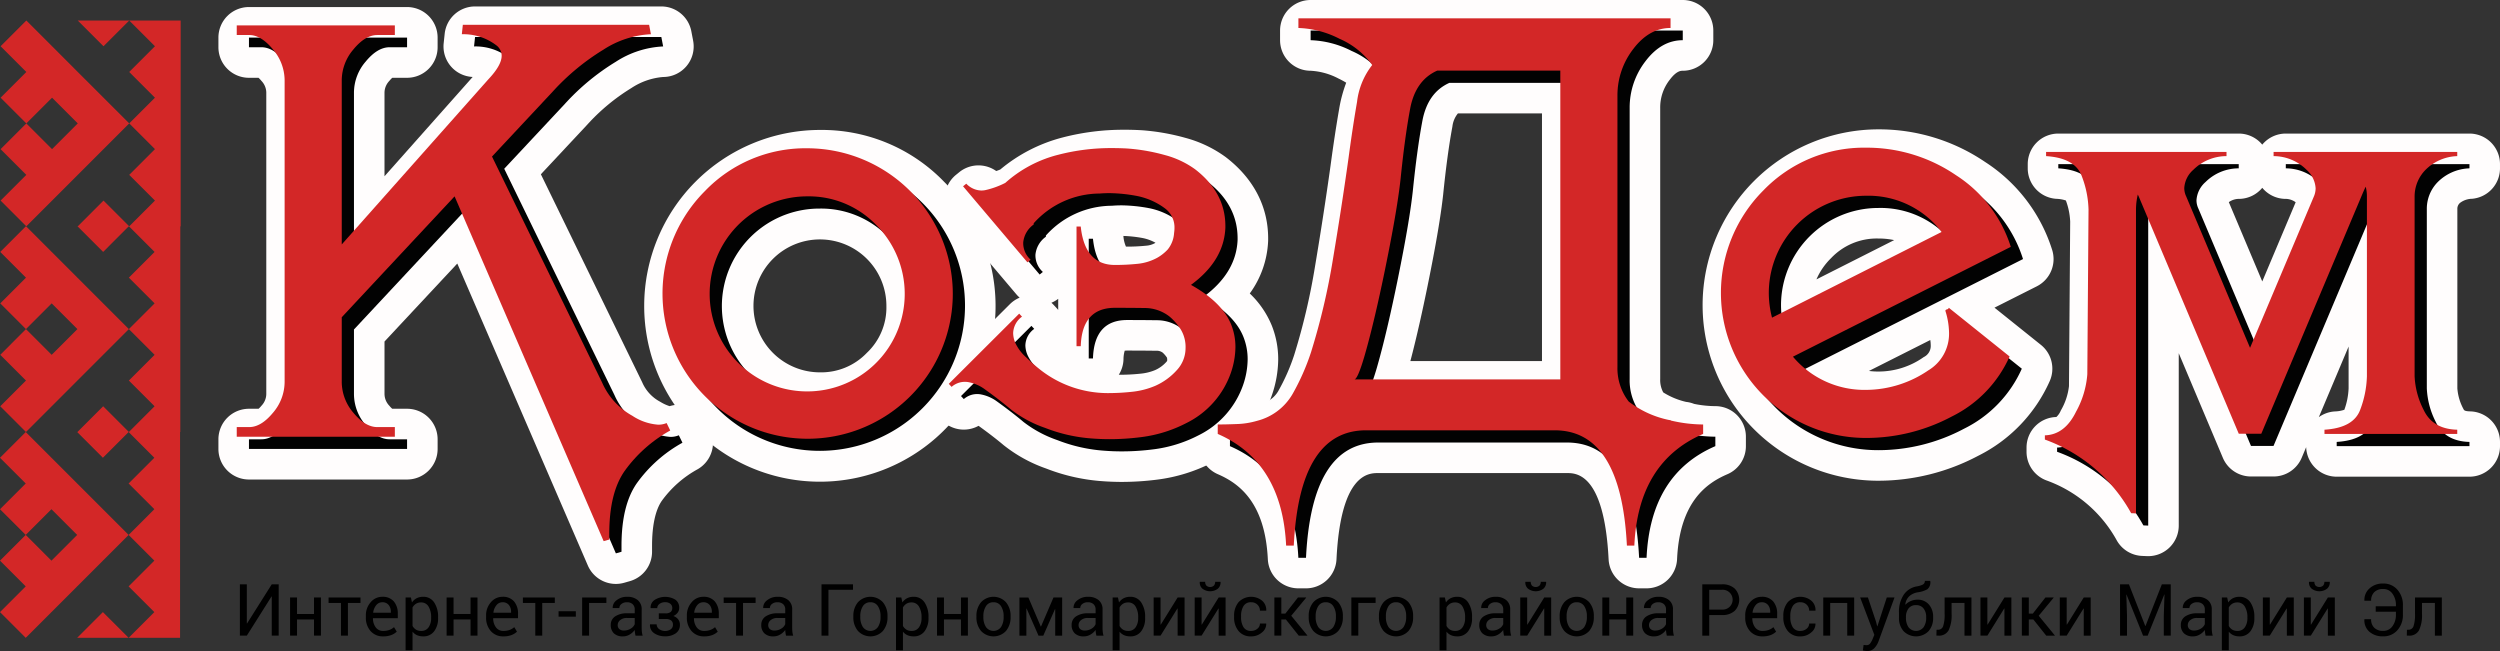 <svg id="Слой_1" data-name="Слой 1" xmlns="http://www.w3.org/2000/svg" viewBox="0 0 409.229 106.569">
  <rect x="0" y="0" width="409.229" height="106.569" fill="#333333" stroke="none"/>
  <defs>
    <style>
      .cls-1 {
        fill: #d32727;
      }

      .cls-2 {
        fill: #fff;
      }

      .cls-3 {
        fill: #fffdfd;
      }

      .cls-4 {
        fill: #020202;
      }
    </style>
  </defs>
  <title>logo</title>
  <g>
    <path d="M374.576,172.08h1.137v8.401h-1.137v-6.405l-0.035-.011-4.045,6.416H369.36V172.08h1.137v6.399l0.035,0.012Z" transform="translate(-330.093 -76.433)"/>
    <path d="M382.63,180.481h-1.136v-2.648h-2.781v2.648h-1.137v-6.243h1.137v2.7h2.781v-2.7H382.63v6.243Z" transform="translate(-330.093 -76.433)"/>
    <path d="M389.104,175.132h-2.06v5.349h-1.137v-5.349h-2.031v-0.894h5.227v0.894Z" transform="translate(-330.093 -76.433)"/>
    <path d="M392.826,180.602a2.633,2.633,0,0,1-2.074-.868,3.268,3.268,0,0,1-.77-2.253v-0.254a3.202,3.202,0,0,1,.793-2.219,2.444,2.444,0,0,1,1.878-.885,2.364,2.364,0,0,1,1.91.762,3.035,3.035,0,0,1,.646,2.031v0.71H391.158l-0.017.029a2.457,2.457,0,0,0,.456,1.476,1.455,1.455,0,0,0,1.229.578,2.859,2.859,0,0,0,1.013-.165,2.332,2.332,0,0,0,.753-0.453l0.444,0.739a2.649,2.649,0,0,1-.883.552A3.565,3.565,0,0,1,392.826,180.602Zm-0.173-5.585a1.233,1.233,0,0,0-.975.48,2.27,2.27,0,0,0-.496,1.205l0.011,0.029h2.879v-0.149a1.735,1.735,0,0,0-.357-1.116A1.278,1.278,0,0,0,392.653,175.017Z" transform="translate(-330.093 -76.433)"/>
    <path d="M401.803,177.596a3.44,3.44,0,0,1-.646,2.178,2.136,2.136,0,0,1-1.783.828,2.476,2.476,0,0,1-1.013-.193,1.936,1.936,0,0,1-.741-0.58v3.052h-1.137v-8.643H397.355l0.179,0.808a2.059,2.059,0,0,1,.762-0.687,2.274,2.274,0,0,1,1.062-.236,2.074,2.074,0,0,1,1.803.92,4.161,4.161,0,0,1,.643,2.432v0.121Zm-1.136-.124a3.288,3.288,0,0,0-.419-1.743,1.356,1.356,0,0,0-1.232-.683,1.52,1.52,0,0,0-.837.222,1.666,1.666,0,0,0-.559.608v3.014a1.615,1.615,0,0,0,.559.603,1.574,1.574,0,0,0,.848.216,1.4,1.4,0,0,0,1.223-.591,2.59,2.59,0,0,0,.416-1.524v-0.121Z" transform="translate(-330.093 -76.433)"/>
    <path d="M408.254,180.481h-1.136v-2.648H404.336v2.648h-1.137v-6.243h1.137v2.7h2.781v-2.7h1.136v6.243Z" transform="translate(-330.093 -76.433)"/>
    <path d="M412.507,180.602a2.633,2.633,0,0,1-2.074-.868,3.268,3.268,0,0,1-.77-2.253v-0.254a3.202,3.202,0,0,1,.793-2.219,2.444,2.444,0,0,1,1.878-.885,2.364,2.364,0,0,1,1.91.762,3.035,3.035,0,0,1,.646,2.031v0.71h-4.05l-0.017.029a2.457,2.457,0,0,0,.456,1.476,1.455,1.455,0,0,0,1.229.578,2.859,2.859,0,0,0,1.013-.165,2.332,2.332,0,0,0,.753-0.453l0.444,0.739a2.649,2.649,0,0,1-.883.552A3.565,3.565,0,0,1,412.507,180.602Zm-0.173-5.585a1.233,1.233,0,0,0-.975.48,2.27,2.27,0,0,0-.496,1.205l0.011,0.029h2.879v-0.149a1.735,1.735,0,0,0-.357-1.116A1.278,1.278,0,0,0,412.334,175.017Z" transform="translate(-330.093 -76.433)"/>
    <path d="M420.913,175.132h-2.06v5.349h-1.137v-5.349h-2.031v-0.894h5.227v0.894Z" transform="translate(-330.093 -76.433)"/>
    <path d="M424.352,177.377h-2.827v-0.889h2.827v0.889Z" transform="translate(-330.093 -76.433)"/>
    <path d="M429.354,175.132H426.521v5.349H425.384v-6.243h3.97v0.894Z" transform="translate(-330.093 -76.433)"/>
    <path d="M434.12,180.481q-0.058-.282-0.089-0.499a3.661,3.661,0,0,1-.037-0.435,2.652,2.652,0,0,1-.828.753,2.114,2.114,0,0,1-1.099.303,2.038,2.038,0,0,1-1.486-.499,1.835,1.835,0,0,1-.511-1.376,1.613,1.613,0,0,1,.724-1.399,3.382,3.382,0,0,1,1.965-.505h1.235v-0.617a1.145,1.145,0,0,0-.335-0.868,1.313,1.313,0,0,0-.946-0.32,1.368,1.368,0,0,0-.892.28,0.842,0.842,0,0,0-.343.672h-1.085l-0.011-.035a1.51,1.51,0,0,1,.643-1.246,2.643,2.643,0,0,1,1.751-.565,2.578,2.578,0,0,1,1.708.539,1.912,1.912,0,0,1,.646,1.555v3.006a5.943,5.943,0,0,0,.035.646,3.36,3.36,0,0,0,.127.611h-1.171Zm-1.887-.837a2.026,2.026,0,0,0,1.114-.316,1.509,1.509,0,0,0,.646-0.725V177.59h-1.275a1.655,1.655,0,0,0-1.099.345,1.031,1.031,0,0,0-.413.811,0.852,0.852,0,0,0,.259.656A1.09,1.09,0,0,0,432.233,179.644Z" transform="translate(-330.093 -76.433)"/>
    <path d="M439.019,176.834a1.294,1.294,0,0,0,.86-0.228,0.832,0.832,0,0,0,.259-0.661,0.864,0.864,0,0,0-.297-0.663,1.293,1.293,0,0,0-.897-0.271,1.422,1.422,0,0,0-.9.283,0.846,0.846,0,0,0-.364.687h-1.079l-0.011-.035a1.466,1.466,0,0,1,.655-1.307,3.231,3.231,0,0,1,3.413-.035,1.586,1.586,0,0,1,.617,1.341,1.281,1.281,0,0,1-.254.771,1.716,1.716,0,0,1-.71.551,1.687,1.687,0,0,1,.802.559,1.447,1.447,0,0,1,.277.895,1.612,1.612,0,0,1-.672,1.373,2.919,2.919,0,0,1-1.774.496,3.057,3.057,0,0,1-1.748-.493,1.552,1.552,0,0,1-.704-1.428l0.011-.035h1.079a0.972,0.972,0,0,0,.381.762,1.702,1.702,0,0,0,1.942.038,0.889,0.889,0,0,0,.343-0.712,0.869,0.869,0,0,0-.297-0.733,1.52,1.52,0,0,0-.932-0.231h-1.085v-0.923h1.085Z" transform="translate(-330.093 -76.433)"/>
    <path d="M445.371,180.602a2.633,2.633,0,0,1-2.074-.868,3.268,3.268,0,0,1-.77-2.253v-0.254a3.202,3.202,0,0,1,.793-2.219,2.444,2.444,0,0,1,1.878-.885,2.364,2.364,0,0,1,1.91.762,3.035,3.035,0,0,1,.646,2.031v0.71H443.704l-0.017.029a2.457,2.457,0,0,0,.456,1.476,1.455,1.455,0,0,0,1.229.578,2.859,2.859,0,0,0,1.013-.165,2.332,2.332,0,0,0,.753-0.453l0.444,0.739a2.649,2.649,0,0,1-.883.552A3.565,3.565,0,0,1,445.371,180.602Zm-0.173-5.585a1.233,1.233,0,0,0-.975.48,2.27,2.27,0,0,0-.496,1.205l0.011,0.029h2.879v-0.149a1.735,1.735,0,0,0-.357-1.116A1.278,1.278,0,0,0,445.198,175.017Z" transform="translate(-330.093 -76.433)"/>
    <path d="M453.778,175.132H451.719v5.349H450.582v-5.349H448.551v-0.894h5.227v0.894Z" transform="translate(-330.093 -76.433)"/>
    <path d="M458.757,180.481q-0.058-.282-0.089-0.499a3.661,3.661,0,0,1-.037-0.435,2.652,2.652,0,0,1-.828.753,2.114,2.114,0,0,1-1.099.303,2.038,2.038,0,0,1-1.486-.499,1.835,1.835,0,0,1-.511-1.376,1.613,1.613,0,0,1,.724-1.399,3.382,3.382,0,0,1,1.965-.505h1.235v-0.617a1.145,1.145,0,0,0-.335-0.868,1.313,1.313,0,0,0-.946-0.32,1.368,1.368,0,0,0-.892.28,0.842,0.842,0,0,0-.343.672H455.03l-0.011-.035a1.51,1.51,0,0,1,.643-1.246,2.643,2.643,0,0,1,1.751-.565,2.578,2.578,0,0,1,1.708.539,1.912,1.912,0,0,1,.646,1.555v3.006a5.943,5.943,0,0,0,.035.646,3.36,3.36,0,0,0,.127.611h-1.171Zm-1.887-.837a2.026,2.026,0,0,0,1.114-.316,1.509,1.509,0,0,0,.646-0.725V177.59h-1.275a1.655,1.655,0,0,0-1.099.345,1.031,1.031,0,0,0-.413.811,0.852,0.852,0,0,0,.259.656A1.09,1.09,0,0,0,456.871,179.644Z" transform="translate(-330.093 -76.433)"/>
    <path d="M469.72,172.975H465.704v7.506h-1.137V172.08h5.153v0.895Z" transform="translate(-330.093 -76.433)"/>
    <path d="M469.778,177.302a3.436,3.436,0,0,1,.75-2.282,2.78,2.78,0,0,1,4.088-.003,3.427,3.427,0,0,1,.753,2.285v0.127a3.421,3.421,0,0,1-.75,2.284,2.792,2.792,0,0,1-4.088-.002,3.415,3.415,0,0,1-.753-2.282v-0.127Zm1.137,0.124a2.956,2.956,0,0,0,.418,1.636,1.512,1.512,0,0,0,2.478,0,2.94,2.94,0,0,0,.421-1.636v-0.127a2.932,2.932,0,0,0-.424-1.631,1.39,1.39,0,0,0-1.243-.651,1.372,1.372,0,0,0-1.232.651,2.964,2.964,0,0,0-.418,1.631v0.127Z" transform="translate(-330.093 -76.433)"/>
    <path d="M482.079,177.596a3.44,3.44,0,0,1-.646,2.178,2.136,2.136,0,0,1-1.783.828,2.476,2.476,0,0,1-1.013-.193,1.936,1.936,0,0,1-.741-0.58v3.052h-1.137v-8.643h0.871l0.179,0.808a2.059,2.059,0,0,1,.762-0.687,2.274,2.274,0,0,1,1.062-.236,2.074,2.074,0,0,1,1.803.92,4.161,4.161,0,0,1,.643,2.432v0.121Zm-1.136-.124a3.288,3.288,0,0,0-.419-1.743,1.356,1.356,0,0,0-1.232-.683,1.52,1.52,0,0,0-.837.222,1.666,1.666,0,0,0-.559.608v3.014a1.615,1.615,0,0,0,.559.603,1.574,1.574,0,0,0,.848.216,1.4,1.4,0,0,0,1.223-.591,2.59,2.59,0,0,0,.416-1.524v-0.121Z" transform="translate(-330.093 -76.433)"/>
    <path d="M488.529,180.481h-1.136v-2.648H484.612v2.648h-1.137v-6.243h1.137v2.7h2.781v-2.7h1.136v6.243Z" transform="translate(-330.093 -76.433)"/>
    <path d="M489.926,177.302a3.436,3.436,0,0,1,.75-2.282,2.78,2.78,0,0,1,4.088-.003,3.427,3.427,0,0,1,.753,2.285v0.127a3.421,3.421,0,0,1-.75,2.284,2.792,2.792,0,0,1-4.088-.002,3.415,3.415,0,0,1-.753-2.282v-0.127Zm1.137,0.124a2.956,2.956,0,0,0,.418,1.636,1.512,1.512,0,0,0,2.478,0,2.94,2.94,0,0,0,.421-1.636v-0.127a2.932,2.932,0,0,0-.424-1.631,1.39,1.39,0,0,0-1.243-.651,1.372,1.372,0,0,0-1.232.651,2.964,2.964,0,0,0-.418,1.631v0.127Z" transform="translate(-330.093 -76.433)"/>
    <path d="M500.461,178.992h0.035l2.043-4.754h1.42v6.243h-1.137v-4.333l-0.035-.011-1.916,4.345h-0.784l-1.95-4.443-0.035.012v4.431H496.965v-6.243h1.465Z" transform="translate(-330.093 -76.433)"/>
    <path d="M509.561,180.481q-0.058-.282-0.089-0.499a3.661,3.661,0,0,1-.037-0.435,2.652,2.652,0,0,1-.828.753,2.114,2.114,0,0,1-1.099.303,2.038,2.038,0,0,1-1.486-.499,1.835,1.835,0,0,1-.511-1.376,1.613,1.613,0,0,1,.724-1.399,3.382,3.382,0,0,1,1.965-.505h1.235v-0.617a1.145,1.145,0,0,0-.335-0.868,1.313,1.313,0,0,0-.946-0.32,1.368,1.368,0,0,0-.892.28,0.842,0.842,0,0,0-.343.672h-1.085l-0.011-.035a1.51,1.51,0,0,1,.643-1.246,2.643,2.643,0,0,1,1.751-.565,2.578,2.578,0,0,1,1.708.539,1.912,1.912,0,0,1,.646,1.555v3.006a5.943,5.943,0,0,0,.035.646,3.36,3.36,0,0,0,.127.611h-1.171Zm-1.887-.837a2.026,2.026,0,0,0,1.114-.316,1.509,1.509,0,0,0,.646-0.725V177.59h-1.275a1.655,1.655,0,0,0-1.099.345,1.031,1.031,0,0,0-.413.811,0.852,0.852,0,0,0,.259.656A1.09,1.09,0,0,0,507.674,179.644Z" transform="translate(-330.093 -76.433)"/>
    <path d="M517.54,177.596a3.44,3.44,0,0,1-.646,2.178,2.136,2.136,0,0,1-1.783.828,2.476,2.476,0,0,1-1.013-.193,1.936,1.936,0,0,1-.741-0.58v3.052h-1.137v-8.643h0.871l0.179,0.808a2.059,2.059,0,0,1,.762-0.687,2.274,2.274,0,0,1,1.062-.236,2.074,2.074,0,0,1,1.803.92,4.161,4.161,0,0,1,.643,2.432v0.121Zm-1.136-.124a3.288,3.288,0,0,0-.419-1.743,1.356,1.356,0,0,0-1.232-.683,1.52,1.52,0,0,0-.837.222,1.666,1.666,0,0,0-.559.608v3.014a1.615,1.615,0,0,0,.559.603,1.574,1.574,0,0,0,.848.216,1.4,1.4,0,0,0,1.223-.591,2.59,2.59,0,0,0,.416-1.524v-0.121Z" transform="translate(-330.093 -76.433)"/>
    <path d="M522.86,174.238h1.137v6.243H522.86v-4.431l-0.035-.012-2.758,4.443h-1.131v-6.243H520.067v4.431l0.035,0.012Z" transform="translate(-330.093 -76.433)"/>
    <path d="M529.576,174.238h1.137v6.243h-1.137v-4.431l-0.035-.012-2.758,4.443h-1.131v-6.243h1.131v4.431l0.035,0.012Zm0.3-2.568,0.012,0.035a1.335,1.335,0,0,1-.444,1.091,2.097,2.097,0,0,1-2.521,0,1.318,1.318,0,0,1-.439-1.091l0.012-.035h0.871a0.937,0.937,0,0,0,.196.617,0.927,0.927,0,0,0,1.241-.002,0.92,0.92,0,0,0,.202-0.615h0.871Z" transform="translate(-330.093 -76.433)"/>
    <path d="M534.908,179.708a1.532,1.532,0,0,0,.995-0.349,1.064,1.064,0,0,0,.43-0.857h1.021l0.012,0.035a1.758,1.758,0,0,1-.719,1.437,2.62,2.62,0,0,1-1.739.629,2.525,2.525,0,0,1-2.083-.889,3.427,3.427,0,0,1-.722-2.233v-0.243a3.416,3.416,0,0,1,.724-2.224,2.843,2.843,0,0,1,3.872-.245,2.01,2.01,0,0,1,.672,1.587l-0.011.035H536.333a1.319,1.319,0,0,0-.404-0.972,1.391,1.391,0,0,0-1.021-.401,1.37,1.37,0,0,0-1.278.643,3.023,3.023,0,0,0-.384,1.576v0.242a3.062,3.062,0,0,0,.381,1.593A1.373,1.373,0,0,0,534.908,179.708Z" transform="translate(-330.093 -76.433)"/>
    <path d="M540.579,177.833h-0.744v2.648h-1.137v-6.243h1.137V176.875h0.658l2.06-2.637h1.333l0.017,0.029-2.447,2.96,2.643,3.226-0.017.029H542.685Z" transform="translate(-330.093 -76.433)"/>
    <path d="M544.318,177.302a3.436,3.436,0,0,1,.75-2.282,2.78,2.78,0,0,1,4.088-.003,3.427,3.427,0,0,1,.753,2.285v0.127a3.421,3.421,0,0,1-.75,2.284,2.792,2.792,0,0,1-4.088-.002,3.415,3.415,0,0,1-.753-2.282v-0.127Zm1.137,0.124a2.956,2.956,0,0,0,.418,1.636,1.512,1.512,0,0,0,2.478,0,2.94,2.94,0,0,0,.421-1.636v-0.127a2.932,2.932,0,0,0-.424-1.631,1.39,1.39,0,0,0-1.243-.651,1.372,1.372,0,0,0-1.232.651,2.964,2.964,0,0,0-.418,1.631v0.127Z" transform="translate(-330.093 -76.433)"/>
    <path d="M555.269,175.132H552.436v5.349h-1.137v-6.243h3.97v0.894Z" transform="translate(-330.093 -76.433)"/>
    <path d="M555.817,177.302a3.436,3.436,0,0,1,.75-2.282,2.78,2.78,0,0,1,4.088-.003,3.427,3.427,0,0,1,.753,2.285v0.127a3.421,3.421,0,0,1-.75,2.284,2.792,2.792,0,0,1-4.088-.002,3.415,3.415,0,0,1-.753-2.282v-0.127Zm1.137,0.124a2.956,2.956,0,0,0,.418,1.636,1.512,1.512,0,0,0,2.478,0,2.94,2.94,0,0,0,.421-1.636v-0.127a2.932,2.932,0,0,0-.424-1.631,1.39,1.39,0,0,0-1.243-.651,1.372,1.372,0,0,0-1.232.651,2.964,2.964,0,0,0-.418,1.631v0.127Z" transform="translate(-330.093 -76.433)"/>
    <path d="M571.055,177.596a3.44,3.44,0,0,1-.646,2.178,2.136,2.136,0,0,1-1.783.828,2.476,2.476,0,0,1-1.013-.193,1.936,1.936,0,0,1-.741-0.58v3.052h-1.137v-8.643h0.871l0.179,0.808a2.059,2.059,0,0,1,.762-0.687,2.274,2.274,0,0,1,1.062-.236,2.074,2.074,0,0,1,1.803.92,4.161,4.161,0,0,1,.643,2.432v0.121Zm-1.136-.124a3.288,3.288,0,0,0-.419-1.743,1.356,1.356,0,0,0-1.232-.683,1.52,1.52,0,0,0-.837.222,1.666,1.666,0,0,0-.559.608v3.014a1.615,1.615,0,0,0,.559.603,1.574,1.574,0,0,0,.848.216,1.4,1.4,0,0,0,1.223-.591,2.59,2.59,0,0,0,.416-1.524v-0.121Z" transform="translate(-330.093 -76.433)"/>
    <path d="M576.288,180.481q-0.058-.282-0.089-0.499a3.661,3.661,0,0,1-.037-0.435,2.652,2.652,0,0,1-.828.753,2.114,2.114,0,0,1-1.099.303,2.038,2.038,0,0,1-1.486-.499,1.835,1.835,0,0,1-.511-1.376,1.613,1.613,0,0,1,.724-1.399,3.382,3.382,0,0,1,1.965-.505h1.235v-0.617a1.145,1.145,0,0,0-.335-0.868,1.313,1.313,0,0,0-.946-0.32,1.368,1.368,0,0,0-.892.28,0.842,0.842,0,0,0-.343.672h-1.085l-0.011-.035a1.51,1.51,0,0,1,.643-1.246,2.643,2.643,0,0,1,1.751-.565,2.578,2.578,0,0,1,1.708.539,1.912,1.912,0,0,1,.646,1.555v3.006a5.943,5.943,0,0,0,.035.646,3.36,3.36,0,0,0,.127.611h-1.171Zm-1.887-.837a2.026,2.026,0,0,0,1.114-.316,1.509,1.509,0,0,0,.646-0.725V177.59h-1.275a1.655,1.655,0,0,0-1.099.345,1.031,1.031,0,0,0-.413.811,0.852,0.852,0,0,0,.259.656A1.09,1.09,0,0,0,574.402,179.644Z" transform="translate(-330.093 -76.433)"/>
    <path d="M582.871,174.238h1.137v6.243h-1.137v-4.431l-0.035-.012-2.758,4.443h-1.131v-6.243h1.131v4.431l0.035,0.012Zm0.3-2.568,0.012,0.035a1.335,1.335,0,0,1-.444,1.091,2.097,2.097,0,0,1-2.521,0,1.318,1.318,0,0,1-.439-1.091l0.012-.035h0.871a0.937,0.937,0,0,0,.196.617,0.927,0.927,0,0,0,1.241-.002,0.92,0.92,0,0,0,.202-0.615h0.871Z" transform="translate(-330.093 -76.433)"/>
    <path d="M585.399,177.302a3.436,3.436,0,0,1,.75-2.282,2.78,2.78,0,0,1,4.088-.003,3.427,3.427,0,0,1,.753,2.285v0.127a3.421,3.421,0,0,1-.75,2.284,2.792,2.792,0,0,1-4.088-.002,3.415,3.415,0,0,1-.753-2.282v-0.127Zm1.137,0.124a2.956,2.956,0,0,0,.418,1.636,1.512,1.512,0,0,0,2.478,0,2.94,2.94,0,0,0,.421-1.636v-0.127a2.932,2.932,0,0,0-.424-1.631,1.39,1.39,0,0,0-1.243-.651,1.372,1.372,0,0,0-1.232.651,2.964,2.964,0,0,0-.418,1.631v0.127Z" transform="translate(-330.093 -76.433)"/>
    <path d="M597.435,180.481h-1.136v-2.648h-2.781v2.648h-1.137v-6.243h1.137v2.7h2.781v-2.7h1.136v6.243Z" transform="translate(-330.093 -76.433)"/>
    <path d="M602.933,180.481q-0.058-.282-0.089-0.499a3.661,3.661,0,0,1-.037-0.435,2.652,2.652,0,0,1-.828.753,2.114,2.114,0,0,1-1.099.303,2.038,2.038,0,0,1-1.486-.499,1.835,1.835,0,0,1-.511-1.376,1.613,1.613,0,0,1,.724-1.399,3.382,3.382,0,0,1,1.965-.505h1.235v-0.617a1.145,1.145,0,0,0-.335-0.868,1.313,1.313,0,0,0-.946-0.32,1.368,1.368,0,0,0-.892.28,0.842,0.842,0,0,0-.343.672h-1.085l-0.011-.035a1.51,1.51,0,0,1,.643-1.246,2.643,2.643,0,0,1,1.751-.565,2.578,2.578,0,0,1,1.708.539,1.912,1.912,0,0,1,.646,1.555v3.006a5.943,5.943,0,0,0,.035.646,3.36,3.36,0,0,0,.127.611h-1.171Zm-1.887-.837a2.026,2.026,0,0,0,1.114-.316,1.509,1.509,0,0,0,.646-0.725V177.59h-1.275a1.655,1.655,0,0,0-1.099.345,1.031,1.031,0,0,0-.413.811,0.852,0.852,0,0,0,.259.656A1.09,1.09,0,0,0,601.047,179.644Z" transform="translate(-330.093 -76.433)"/>
    <path d="M609.88,177.112v3.369h-1.137V172.08h3.214a2.949,2.949,0,0,1,2.088.692,2.616,2.616,0,0,1,0,3.655,2.974,2.974,0,0,1-2.088.684h-2.077Zm0-.895h2.077a1.626,1.626,0,1,0,0-3.242h-2.077v3.242Z" transform="translate(-330.093 -76.433)"/>
    <path d="M618.616,180.602a2.633,2.633,0,0,1-2.074-.868,3.268,3.268,0,0,1-.77-2.253v-0.254a3.202,3.202,0,0,1,.793-2.219,2.444,2.444,0,0,1,1.878-.885,2.364,2.364,0,0,1,1.91.762,3.035,3.035,0,0,1,.646,2.031v0.71h-4.05l-0.017.029a2.457,2.457,0,0,0,.456,1.476,1.455,1.455,0,0,0,1.229.578,2.859,2.859,0,0,0,1.013-.165,2.332,2.332,0,0,0,.753-0.453l0.444,0.739a2.649,2.649,0,0,1-.883.552A3.565,3.565,0,0,1,618.616,180.602Zm-0.173-5.585a1.233,1.233,0,0,0-.975.48,2.27,2.27,0,0,0-.496,1.205l0.011,0.029h2.879v-0.149a1.735,1.735,0,0,0-.357-1.116A1.278,1.278,0,0,0,618.443,175.017Z" transform="translate(-330.093 -76.433)"/>
    <path d="M624.813,179.708a1.532,1.532,0,0,0,.995-0.349,1.064,1.064,0,0,0,.43-0.857h1.021l0.012,0.035a1.758,1.758,0,0,1-.719,1.437,2.62,2.62,0,0,1-1.739.629,2.525,2.525,0,0,1-2.083-.889,3.427,3.427,0,0,1-.722-2.233v-0.243a3.416,3.416,0,0,1,.724-2.224,2.843,2.843,0,0,1,3.872-.245,2.01,2.01,0,0,1,.672,1.587l-0.011.035h-1.027a1.319,1.319,0,0,0-.404-0.972,1.391,1.391,0,0,0-1.021-.401,1.37,1.37,0,0,0-1.278.643,3.023,3.023,0,0,0-.384,1.576v0.242a3.062,3.062,0,0,0,.381,1.593A1.373,1.373,0,0,0,624.813,179.708Z" transform="translate(-330.093 -76.433)"/>
    <path d="M633.606,180.481h-1.137v-5.349h-2.787v5.349h-1.137v-6.243h5.06v6.243Z" transform="translate(-330.093 -76.433)"/>
    <path d="M637.171,178.167l0.202,0.784h0.035l1.535-4.714h1.264L637.581,181.439a3.243,3.243,0,0,1-.678,1.096,1.563,1.563,0,0,1-1.192.467,2.465,2.465,0,0,1-.352-0.032q-0.214-.032-0.329-0.06l0.116-.895a1.48,1.48,0,0,1,.205.012q0.239,0.017.303,0.017a0.703,0.703,0,0,0,.595-0.323,3.365,3.365,0,0,0,.387-0.716l0.271-.652-2.319-6.116H635.856Z" transform="translate(-330.093 -76.433)"/>
    <path d="M643.951,174.596a2.375,2.375,0,0,1,1.887.793,2.981,2.981,0,0,1,.692,2.034v0.127a3.209,3.209,0,0,1-.75,2.198,2.872,2.872,0,0,1-4.088-.001,3.207,3.207,0,0,1-.753-2.201v-0.809a5.016,5.016,0,0,1,.776-2.947,3.242,3.242,0,0,1,2.08-1.358,3.608,3.608,0,0,0,1.053-.313,0.632,0.632,0,0,0,.326-0.598h0.877l0.012,0.035a1.448,1.448,0,0,1-.479,1.333,4.428,4.428,0,0,1-1.575.502,2.748,2.748,0,0,0-1.344.606,2.12,2.12,0,0,0-.687,1.39l0.023,0.029a2.589,2.589,0,0,1,.854-0.591A2.676,2.676,0,0,1,643.951,174.596Zm-0.225.894a1.442,1.442,0,0,0-1.229.553,2.233,2.233,0,0,0-.415,1.381v0.127a2.693,2.693,0,0,0,.415,1.548,1.561,1.561,0,0,0,2.475,0,2.665,2.665,0,0,0,.421-1.548v-0.127a2.201,2.201,0,0,0-.424-1.381A1.471,1.471,0,0,0,643.726,175.49Z" transform="translate(-330.093 -76.433)"/>
    <path d="M652.802,174.238v6.243h-1.137v-5.349H649.553v1.767a5.733,5.733,0,0,1-.49,2.715,1.764,1.764,0,0,1-1.674.866h-0.323l0.023-.958,0.237-.006a0.852,0.852,0,0,0,.845-0.593,5.943,5.943,0,0,0,.239-2.015v-2.671h4.391Z" transform="translate(-330.093 -76.433)"/>
    <path d="M658.202,174.238h1.137v6.243h-1.137v-4.431l-0.035-.012-2.758,4.443H654.279v-6.243h1.131v4.431l0.035,0.012Z" transform="translate(-330.093 -76.433)"/>
    <path d="M662.934,177.833h-0.744v2.648h-1.137v-6.243h1.137V176.875h0.658l2.06-2.637h1.333l0.017,0.029-2.447,2.96,2.643,3.226-0.017.029H665.04Z" transform="translate(-330.093 -76.433)"/>
    <path d="M671.184,174.238h1.137v6.243h-1.137v-4.431l-0.035-.012-2.758,4.443H667.261v-6.243h1.131v4.431l0.035,0.012Z" transform="translate(-330.093 -76.433)"/>
    <path d="M678.581,172.08l2.677,6.826h0.035l2.677-6.826h1.454v8.401h-1.137v-3.323l0.116-3.416-0.029-.006-2.723,6.745h-0.756l-2.712-6.728-0.029.006,0.11,3.399v3.323h-1.137V172.08h1.454Z" transform="translate(-330.093 -76.433)"/>
    <path d="M691.13,180.481q-0.058-.282-0.089-0.499a3.661,3.661,0,0,1-.037-0.435,2.652,2.652,0,0,1-.828.753,2.114,2.114,0,0,1-1.099.303,2.038,2.038,0,0,1-1.486-.499,1.835,1.835,0,0,1-.511-1.376,1.613,1.613,0,0,1,.724-1.399,3.382,3.382,0,0,1,1.965-.505h1.235v-0.617a1.145,1.145,0,0,0-.335-0.868,1.313,1.313,0,0,0-.946-0.32,1.368,1.368,0,0,0-.892.28,0.842,0.842,0,0,0-.343.672h-1.085l-0.011-.035a1.51,1.51,0,0,1,.643-1.246,2.643,2.643,0,0,1,1.751-.565,2.578,2.578,0,0,1,1.708.539,1.912,1.912,0,0,1,.646,1.555v3.006a5.943,5.943,0,0,0,.035.646,3.36,3.36,0,0,0,.127.611h-1.171Zm-1.887-.837a2.026,2.026,0,0,0,1.114-.316,1.509,1.509,0,0,0,.646-0.725V177.59h-1.275a1.655,1.655,0,0,0-1.099.345,1.031,1.031,0,0,0-.413.811,0.852,0.852,0,0,0,.259.656A1.09,1.09,0,0,0,689.244,179.644Z" transform="translate(-330.093 -76.433)"/>
    <path d="M699.11,177.596a3.44,3.44,0,0,1-.646,2.178,2.136,2.136,0,0,1-1.783.828,2.476,2.476,0,0,1-1.013-.193,1.936,1.936,0,0,1-.741-0.58v3.052h-1.137v-8.643h0.871l0.179,0.808a2.059,2.059,0,0,1,.762-0.687,2.274,2.274,0,0,1,1.062-.236,2.074,2.074,0,0,1,1.803.92,4.161,4.161,0,0,1,.643,2.432v0.121Zm-1.136-.124a3.288,3.288,0,0,0-.419-1.743,1.356,1.356,0,0,0-1.232-.683,1.52,1.52,0,0,0-.837.222,1.666,1.666,0,0,0-.559.608v3.014a1.615,1.615,0,0,0,.559.603,1.574,1.574,0,0,0,.848.216,1.4,1.4,0,0,0,1.223-.591,2.59,2.59,0,0,0,.416-1.524v-0.121Z" transform="translate(-330.093 -76.433)"/>
    <path d="M704.43,174.238h1.137v6.243h-1.137v-4.431l-0.035-.012-2.758,4.443h-1.131v-6.243h1.131v4.431l0.035,0.012Z" transform="translate(-330.093 -76.433)"/>
    <path d="M711.146,174.238h1.137v6.243h-1.137v-4.431l-0.035-.012-2.758,4.443H707.222v-6.243h1.131v4.431l0.035,0.012Zm0.3-2.568,0.012,0.035a1.335,1.335,0,0,1-.444,1.091,2.097,2.097,0,0,1-2.521,0,1.318,1.318,0,0,1-.439-1.091l0.012-.035h0.871a0.937,0.937,0,0,0,.196.617,0.927,0.927,0,0,0,1.241-.002,0.92,0.92,0,0,0,.202-0.615h0.871Z" transform="translate(-330.093 -76.433)"/>
    <path d="M717.135,174.769l-0.012-.035a2.515,2.515,0,0,1,.828-1.976,3.158,3.158,0,0,1,2.253-.805,2.969,2.969,0,0,1,2.325,1.013,3.718,3.718,0,0,1,.9,2.565v1.494a3.703,3.703,0,0,1-.9,2.565,2.975,2.975,0,0,1-2.325,1.007,3.268,3.268,0,0,1-2.268-.756,2.49,2.49,0,0,1-.814-2.014l0.012-.035h1.09a1.884,1.884,0,0,0,.514,1.399,1.989,1.989,0,0,0,1.465.511,1.795,1.795,0,0,0,1.514-.763,3.097,3.097,0,0,0,.568-1.903v-0.467H718.976v-0.894h3.312v-0.144a3.132,3.132,0,0,0-.568-1.913,1.789,1.789,0,0,0-1.514-.77,1.982,1.982,0,0,0-1.465.514,1.901,1.901,0,0,0-.514,1.408h-1.09Z" transform="translate(-330.093 -76.433)"/>
    <path d="M729.8,174.238v6.243h-1.137v-5.349H726.552v1.767a5.733,5.733,0,0,1-.49,2.715,1.764,1.764,0,0,1-1.674.866h-0.323l0.023-.958,0.237-.006a0.852,0.852,0,0,0,.845-0.593,5.943,5.943,0,0,0,.239-2.015v-2.671h4.391Z" transform="translate(-330.093 -76.433)"/>
  </g>
  <g>
    <polygon class="cls-1" points="12.632 79.141 8.422 74.931 4.211 70.72 0 74.931 4.211 79.141 0 83.352 4.211 87.563 8.422 83.352 12.632 87.563 8.422 91.774 4.211 87.563 0 91.774 4.211 95.985 0 100.195 4.211 104.406 8.422 100.195 12.632 95.985 16.843 91.774 21.054 87.563 16.843 83.352 12.632 79.141"/>
    <polygon class="cls-1" points="16.843 74.931 21.054 70.72 12.632 70.72 16.843 74.931"/>
    <polygon class="cls-1" points="12.632 104.406 21.054 104.406 16.843 100.195 12.632 104.406"/>
    <polygon class="cls-1" points="21.054 95.985 25.265 100.195 21.054 104.406 29.475 104.406 29.475 70.72 21.054 70.72 25.265 74.931 21.054 79.141 25.265 83.352 21.054 87.563 25.265 91.774 21.054 95.985"/>
    <polygon class="cls-1" points="12.672 45.45 8.461 41.239 4.25 37.028 0.04 41.239 4.25 45.45 0.04 49.66 4.25 53.871 8.461 49.66 12.672 53.871 8.461 58.082 4.25 53.871 0.04 58.082 4.25 62.293 0.04 66.503 4.25 70.714 8.461 66.503 12.672 62.293 16.883 58.082 21.094 53.871 16.883 49.66 12.672 45.45"/>
    <polygon class="cls-1" points="12.672 70.714 21.094 70.714 16.883 66.503 12.672 70.714"/>
    <polygon class="cls-1" points="12.73 11.781 8.52 7.57 4.309 3.359 0.098 7.57 4.309 11.781 0.098 15.991 4.309 20.202 8.52 15.991 12.73 20.202 8.52 24.413 4.309 20.202 0.098 24.413 4.309 28.624 0.098 32.835 4.309 37.045 8.52 32.835 12.73 28.624 16.941 24.413 21.152 20.202 16.941 15.991 12.73 11.781"/>
    <polygon class="cls-1" points="21.152 3.359 12.73 3.359 16.941 7.57 21.152 3.359"/>
    <polygon class="cls-1" points="21.152 11.781 25.363 15.992 21.152 20.202 25.363 24.413 21.152 28.624 25.363 32.835 21.169 37.028 21.134 37.028 16.941 32.835 12.748 37.028 12.672 37.028 16.883 41.239 21.076 37.045 21.111 37.045 25.304 41.239 21.094 45.45 25.304 49.66 21.094 53.871 25.304 58.082 21.094 62.293 25.304 66.503 21.094 70.714 29.515 70.714 29.515 37.045 29.573 37.045 29.573 3.359 21.152 3.359 25.363 7.57 21.152 11.781"/>
  </g>
  <g>
    <g>
      <path class="cls-2" d="M430.906,169.515a2.501,2.501,0,0,1-2.294-1.508L405.728,115.073l-15.194,16.277v9.585a5.328,5.328,0,0,0,1.35,3.491,3.285,3.285,0,0,0,1.978,1.417h2.865a2.5,2.5,0,0,1,2.5,2.5v1.581a2.5,2.5,0,0,1-2.5,2.5H370.846a2.5,2.5,0,0,1-2.5-2.5v-1.581a2.5,2.5,0,0,1,2.5-2.5h2.042a3.296,3.296,0,0,0,1.945-1.418,5.326,5.326,0,0,0,1.35-3.491V91.575a5.35,5.35,0,0,0-1.356-3.481,3.298,3.298,0,0,0-1.939-1.427h-2.042a2.5,2.5,0,0,1-2.5-2.5V82.586a2.5,2.5,0,0,1,2.5-2.5h25.881a2.5,2.5,0,0,1,2.5,2.5V84.167a2.5,2.5,0,0,1-2.5,2.5H393.862a3.285,3.285,0,0,0-1.972,1.428,5.348,5.348,0,0,0-1.356,3.481v20.289l19.635-22.113a7.066,7.066,0,0,0,1.489-2.03,6.446,6.446,0,0,0-3.966-1.186,2.499,2.499,0,0,1-2.486-2.764l0.165-1.547a2.5,2.5,0,0,1,2.486-2.236h30.492a2.5,2.5,0,0,1,2.456,2.03l0.296,1.547a2.5,2.5,0,0,1-2.456,2.97,13.22,13.22,0,0,0-6.469,2.157,35.424,35.424,0,0,0-7.771,6.433l-8.772,9.382,17.292,35.499c0.019,0.038.036,0.077,0.053,0.116a8.936,8.936,0,0,0,3.907,4.224,6.311,6.311,0,0,0,2.947,1.104,1.07,1.07,0,0,0,.411-0.067,2.499,2.499,0,0,1,3.221,1.209l0.593,1.218a2.5,2.5,0,0,1-.992,3.255,20.297,20.297,0,0,0-6.7,5.934c-1.351,1.963-2.034,4.909-2.034,8.764v0.988a2.501,2.501,0,0,1-1.812,2.404l-0.922.264A2.498,2.498,0,0,1,430.906,169.515Z" transform="translate(-330.093 -76.433)"/>
      <path class="cls-3" d="M438.348,82.487l0.296,1.547a15.538,15.538,0,0,0-7.738,2.503,37.718,37.718,0,0,0-8.331,6.882L412.631,104.055l18.045,37.044a11.441,11.441,0,0,0,4.939,5.4,8.749,8.749,0,0,0,4.215,1.449,3.521,3.521,0,0,0,1.383-.264l0.593,1.218a22.66,22.66,0,0,0-7.508,6.685q-2.47,3.589-2.47,10.175v0.988l-0.922.264-24.4-56.439L388.034,130.365v10.57a7.795,7.795,0,0,0,1.926,5.087q1.926,2.321,3.902,2.321h2.865v1.581H370.846V148.344h2.042q1.942,0,3.869-2.321a7.795,7.795,0,0,0,1.926-5.087V91.575a7.817,7.817,0,0,0-1.926-5.071q-1.926-2.338-3.869-2.338h-2.042V82.586h25.881v1.581h-2.865q-1.975,0-3.902,2.338A7.817,7.817,0,0,0,388.034,91.575v26.87l24.004-27.034q2.174-2.304,2.173-3.853a2.16,2.16,0,0,0-.922-1.745,8.891,8.891,0,0,0-5.598-1.778l0.165-1.547h30.492m0-5h-30.492a5,5,0,0,0-4.972,4.471l-0.165,1.547a5,5,0,0,0,4.746,5.524l-14.432,16.254V91.575a2.817,2.817,0,0,1,.786-1.892,4.508,4.508,0,0,1,.487-0.517h2.42a5,5,0,0,0,5-5V82.586a5,5,0,0,0-5-5H370.846a5,5,0,0,0-5,5v1.581a5,5,0,0,0,5,5H372.412a4.679,4.679,0,0,1,.485.517,2.817,2.817,0,0,1,.785,1.891v49.36a2.799,2.799,0,0,1-.774,1.895,4.627,4.627,0,0,1-.486.514h-1.576a5,5,0,0,0-5,5v1.581a5,5,0,0,0,5,5h25.881a5,5,0,0,0,5-5V148.344a5,5,0,0,0-5-5H394.297a4.437,4.437,0,0,1-.489-0.514,2.799,2.799,0,0,1-.774-1.894v-8.599l11.915-12.764,21.368,49.427a4.996,4.996,0,0,0,5.964,2.823l0.922-.264a5,5,0,0,0,3.625-4.807v-0.988c0-3.292.549-5.83,1.589-7.34a17.856,17.856,0,0,1,5.9-5.196,5,5,0,0,0,1.984-6.511l-0.593-1.218a4.996,4.996,0,0,0-6.002-2.58,7.048,7.048,0,0,1-1.562-.73,6.525,6.525,0,0,1-2.869-3.045q-0.05-.117-0.106-0.232l-16.539-33.952,7.595-8.124a32.958,32.958,0,0,1,7.217-5.989,11.029,11.029,0,0,1,5.2-1.811,5,5,0,0,0,4.911-5.941l-0.296-1.547a5,5,0,0,0-4.911-4.059h0Z" transform="translate(-330.093 -76.433)"/>
    </g>
    <g>
      <path class="cls-2" d="M464.284,152.754a26.261,26.261,0,0,1-18.567-44.812,26.274,26.274,0,0,1,44.841,18.571A26.335,26.335,0,0,1,464.284,152.754Zm0-39.678a13.465,13.465,0,1,0,9.461,3.943A12.778,12.778,0,0,0,464.284,113.075Z" transform="translate(-330.093 -76.433)"/>
      <path class="cls-3" d="M464.284,102.705a23.75,23.75,0,0,1,16.793,40.568A23.743,23.743,0,0,1,447.491,109.702a22.797,22.797,0,0,1,16.793-6.998m0,39.679a15.881,15.881,0,1,0-11.245-4.643,15.368,15.368,0,0,0,11.245,4.643m0-44.679a28.807,28.807,0,0,0-28.741,28.807A28.758,28.758,0,1,0,484.617,106.171,27.805,27.805,0,0,0,464.284,97.705h0Zm0,39.679a10.879,10.879,0,1,1,10.905-10.872,10.208,10.208,0,0,1-3.199,7.68,10.326,10.326,0,0,1-7.706,3.191h0Z" transform="translate(-330.093 -76.433)"/>
    </g>
    <g>
      <path class="cls-2" d="M513.743,152.819c-0.981,0-1.962-.036-2.916-0.105a28.715,28.715,0,0,1-8.606-1.927,21.266,21.266,0,0,1-6.209-3.381c-1.208-1.019-2.658-2.136-4.308-3.322a4.126,4.126,0,0,0-1.554-.644s-0.061-.006-0.116-0.006a0.904,0.904,0,0,0-.604.27,2.5,2.5,0,0,1-3.397-.241l-0.461-.494a2.5,2.5,0,0,1,.063-3.476l11.525-11.492a2.501,2.501,0,0,1,1.765-.729l0.045,0a2.499,2.499,0,0,1,1.783.794l0.461,0.494a2.5,2.5,0,0,1-.246,3.641,1.018,1.018,0,0,0-.531.765,1.776,1.776,0,0,0,.23.76c0.017,0.033.033,0.067,0.048,0.101a4.981,4.981,0,0,0,1.094,1.304,25.882,25.882,0,0,0,1.944,1.723,15.35,15.35,0,0,0,9.628,3.425h0.132a34.492,34.492,0,0,0,3.605-.2,10.735,10.735,0,0,0,3.086-.786,7.792,7.792,0,0,0,2.651-1.928,2.801,2.801,0,0,0,.802-1.929,3.167,3.167,0,0,0-.419-1.783,6.908,6.908,0,0,0-1.261-1.449,4.101,4.101,0,0,0-2.573-.855q-2.352-.031-4.805-0.032c-1.569,0-2.987.296-3.099,3.867a2.5,2.5,0,0,1-2.499,2.422h-0.691a2.5,2.5,0,0,1-2.5-2.5V115.514a2.493,2.493,0,0,1,.312-1.21,15.653,15.653,0,0,0-2.584,1.987,2.495,2.495,0,0,1-.606.784,2.248,2.248,0,0,0-.848,1.073v0.132a1.139,1.139,0,0,0,.434.849,2.5,2.5,0,0,1-.139,3.758l-0.527.428a2.5,2.5,0,0,1-3.485-.325L487.83,110.544a2.5,2.5,0,0,1,.332-3.555l0.527-.428a2.5,2.5,0,0,1,3.319.147,1.043,1.043,0,0,0,.727.412,0.777,0.777,0,0,0,.187-0.025,11.741,11.741,0,0,0,2.291-.8,23.322,23.322,0,0,1,9.452-4.941,37.179,37.179,0,0,1,9.44-1.181c0.852,0,1.727.023,2.601,0.069a33.697,33.697,0,0,1,6.721,1.16,17.478,17.478,0,0,1,5.778,2.728c3.971,3.05,5.972,6.853,5.972,11.318,0,0-.001.335-0.002,0.371a13.476,13.476,0,0,1-3.989,8.954,14.011,14.011,0,0,1,4.771,5.888,12.368,12.368,0,0,1,.868,4.577,15.824,15.824,0,0,1-.889,5.048,17.001,17.001,0,0,1-8.495,9.618,24.581,24.581,0,0,1-8.27,2.565A43.365,43.365,0,0,1,513.743,152.819Zm-4.613-39.802a2.5,2.5,0,0,1,2.357,2.236c0.424,4.05,2.106,4.05,3.111,4.05a33.726,33.726,0,0,0,3.402-.168,5.927,5.927,0,0,0,2.282-.679,4.695,4.695,0,0,0,1.139-.902,2.597,2.597,0,0,0,.377-1.297,3.389,3.389,0,0,0,.046-0.512,1.393,1.393,0,0,0-.594-1.23,8.944,8.944,0,0,0-3.593-1.562,23.118,23.118,0,0,0-4.017-.405c-0.423 0-.881,0.02-1.339,0.058A20.06,20.06,0,0,0,509.13,113.018Z" transform="translate(-330.093 -76.433)"/>
      <path class="cls-3" d="M514.105,102.672q1.218,0,2.47.066a30.949,30.949,0,0,1,6.174,1.07,14.941,14.941,0,0,1,4.956,2.322q4.972,3.82,4.972,9.318v0.264q-0.231,5.401-5.631,9.352,5.137,2.865,6.586,6.52a9.838,9.838,0,0,1,.691,3.655,13.275,13.275,0,0,1-.757,4.248,14.489,14.489,0,0,1-7.277,8.199,22.004,22.004,0,0,1-7.442,2.305,40.676,40.676,0,0,1-5.104.329q-1.384,0-2.733-.099a26.091,26.091,0,0,1-7.837-1.745,19.282,19.282,0,0,1-5.548-2.98q-1.894-1.597-4.462-3.441a6.526,6.526,0,0,0-2.469-1.054,3.295,3.295,0,0,0-2.832.758l-0.461-.494,11.525-11.492,0.461,0.494a3.443,3.443,0,0,0-1.449,2.7,4.208,4.208,0,0,0,.494,1.877,7.296,7.296,0,0,0,1.646,2.091,28.214,28.214,0,0,0,2.141,1.894,17.929,17.929,0,0,0,11.163,3.951h0.132a36.745,36.745,0,0,0,3.869-.214,13.162,13.162,0,0,0,3.803-.972,10.394,10.394,0,0,0,3.54-2.568,5.276,5.276,0,0,0,1.432-3.589,5.538,5.538,0,0,0-.856-3.194,9.32,9.32,0,0,0-1.745-1.976,6.589,6.589,0,0,0-4.116-1.416q-2.371-.032-4.84-0.033-5.401,0-5.598,6.289h-0.691V115.514h0.691q0.658,6.29,5.598,6.29a36.104,36.104,0,0,0,3.655-.181,8.451,8.451,0,0,0,3.227-.972,7.171,7.171,0,0,0,1.762-1.383,4.736,4.736,0,0,0,1.038-2.7,5.467,5.467,0,0,0,.065-0.823,3.871,3.871,0,0,0-1.547-3.194,11.375,11.375,0,0,0-4.61-2.042,25.586,25.586,0,0,0-4.511-.461q-0.79,0-1.581.065a14.565,14.565,0,0,0-10.801,4.874v0.198a4.079,4.079,0,0,0-1.712,2.963v0.132a3.654,3.654,0,0,0,1.218,2.667l-0.527.428-10.537-12.447,0.527-.428a3.504,3.504,0,0,0,2.47,1.12,3.266,3.266,0,0,0,.79-0.099,13.778,13.778,0,0,0,3.128-1.153,20.498,20.498,0,0,1,8.693-4.61,34.457,34.457,0,0,1,8.759-1.086m0-5a39.615,39.615,0,0,0-10.025,1.25c-0.032.008-.064,0.017-0.096,0.026a26.059,26.059,0,0,0-10.15,5.228q-0.317.136-.67,0.252a5.03,5.03,0,0,0-2.906-.923,4.974,4.974,0,0,0-3.146,1.115l-0.527.428a5,5,0,0,0-.663,7.111L496.459,124.606a5.05,5.05,0,0,0,.543.55,4.997,4.997,0,0,0-1.608,1.075l-11.525,11.492a5,5,0,0,0-.126,6.951l0.461,0.494a5.002,5.002,0,0,0,6.071.968q2.41,1.734,4.125,3.181a23.754,23.754,0,0,0,6.936,3.809,31.242,31.242,0,0,0,9.269,2.077c1.053,0.077,2.095.115,3.137,0.115a45.874,45.874,0,0,0,5.731-.369,27.109,27.109,0,0,0,9.137-2.837,19.389,19.389,0,0,0,9.664-10.944l0.029-.083a18.306,18.306,0,0,0,1.021-5.849,14.864,14.864,0,0,0-1.043-5.496,15.19,15.19,0,0,0-3.61-5.268,15.685,15.685,0,0,0,3.002-8.549q0.005-.107.005-0.213v-0.264c0-5.209-2.395-9.802-6.926-13.283l-0.046-.035a19.953,19.953,0,0,0-6.599-3.135,36.101,36.101,0,0,0-7.171-1.245c-0.032-.002-0.065-0.004-0.097-0.006-0.918-.048-1.837-0.073-2.733-0.073h0Zm0.294,19.123a5.173,5.173,0,0,1-.418-1.739,20.615,20.615,0,0,1,3.199.351,7.208,7.208,0,0,1,2.053.761,1.721,1.721,0,0,1-.164.103,3.467,3.467,0,0,1-1.321.377,31.22,31.22,0,0,1-3.149.156c-0.083,0-.149-0.004-0.2-0.009h0Zm-12.201,9.197a4.99,4.99,0,0,0,1.112-.643v1.819q-0.127-.161-0.268-0.312l-0.461-.494a5.022,5.022,0,0,0-.383-0.369h0Zm12.001,7.848a3.031,3.031,0,0,1,.4-0.023q2.435,0,4.772.032a1.615,1.615,0,0,1,1.05.313,4.492,4.492,0,0,1,.698.824,2.149,2.149,0,0,1,.037.45,0.571,0.571,0,0,1-.17.268,5.381,5.381,0,0,1-1.815,1.311,8.134,8.134,0,0,1-2.316.577,31.87,31.87,0,0,1-3.344.186h-0.132q-0.076,0-.152-0.001a4.978,4.978,0,0,0,.77-2.515,5.089,5.089,0,0,1,.201-1.422h0Z" transform="translate(-330.093 -76.433)"/>
    </g>
    <g>
      <path class="cls-2" d="M598.403,170.238a2.5,2.5,0,0,1-2.497-2.374c-0.835-16.494-7.225-16.494-9.325-16.494H555.695c-2.107,0-8.519,0-9.324,16.49a2.5,2.5,0,0,1-2.497,2.378h-1.251a2.5,2.5,0,0,1-2.497-2.38c-0.394-8.173-3.564-13.44-9.695-16.102a2.5,2.5,0,0,1-1.504-2.293v-1.548a2.5,2.5,0,0,1,2.5-2.5q1.243,0,2.899-.064a10.864,10.864,0,0,0,2.829-.431,6.905,6.905,0,0,0,4.348-3.229,35.03,35.03,0,0,0,2.827-6.407,108.729,108.729,0,0,0,3.5-14.898c0.939-5.606,1.789-11.117,2.524-16.38,0.464-3.468.94-6.608,1.413-9.319a17.086,17.086,0,0,1,1.805-5.48,12.731,12.731,0,0,0-3.301-2.174,13.44,13.44,0,0,0-5.64-1.518,2.5,2.5,0,0,1-2.5-2.5V81.434a2.5,2.5,0,0,1,2.5-2.5h60.917a2.5,2.5,0,0,1,2.5,2.5v1.581a2.5,2.5,0,0,1-2.5,2.5c-0.966,0-2.442.252-4.101,2.437a9.849,9.849,0,0,0-2.092,6.16v44.354a6.512,6.512,0,0,0,1.156,3.949,14.236,14.236,0,0,0,5.339,2.326,2.756,2.756,0,0,1,.44.124,20.796,20.796,0,0,0,4.592.552,2.5,2.5,0,0,1,2.5,2.5v1.548a2.5,2.5,0,0,1-1.512,2.296c-6.19,2.663-9.38,7.927-9.752,16.092a2.5,2.5,0,0,1-2.498,2.386h-1.219Zm-13.399-32.199V92.495H567.935c-0.948.531-2.066,1.592-2.554,4.2-0.566,3.021-1.082,6.812-1.534,11.268-0.271,2.487-.769,5.664-1.479,9.46-0.706,3.77-1.465,7.472-2.257,11.003-0.798,3.559-1.576,6.641-2.312,9.16-0.045.152-.09,0.304-0.136,0.454h27.341Z" transform="translate(-330.093 -76.433)"/>
      <path class="cls-3" d="M605.548,81.433V83.014q-3.491,0-6.092,3.424a12.37,12.37,0,0,0-2.601,7.672v44.354a8.911,8.911,0,0,0,1.844,5.696,16.166,16.166,0,0,0,6.652,3.03h0.197v0.066a23.304,23.304,0,0,0,5.334.658v1.548q-10.636,4.576-11.261,18.275h-1.219q-0.955-18.868-11.821-18.868h-30.887q-10.899,0-11.821,18.868h-1.251q-0.659-13.698-11.196-18.275v-1.548q1.285,0,2.997-.066a13.199,13.199,0,0,0,3.425-.527,9.37,9.37,0,0,0,5.828-4.396,37.359,37.359,0,0,0,3.029-6.866,110.666,110.666,0,0,0,3.589-15.262q1.415-8.446,2.535-16.448,0.692-5.169,1.4-9.236a12.021,12.021,0,0,1,2.486-6.042,12.874,12.874,0,0,0-5.367-4.297,15.792,15.792,0,0,0-6.717-1.762V81.433h60.917M553.785,140.539h33.719V89.994H567.351q-3.556,1.581-4.429,6.24-0.873,4.66-1.564,11.476-0.396,3.623-1.449,9.252-1.054,5.631-2.239,10.916-1.186,5.285-2.272,9.006-1.087,3.655-1.614,3.655m51.763-64.106h-60.917a5,5,0,0,0-5,5V83.014a5,5,0,0,0,5,5,11.043,11.043,0,0,1,4.563,1.274,13.535,13.535,0,0,1,1.263.683,22.455,22.455,0,0,0-1.153,4.287c-0.478,2.742-.959,5.915-1.43,9.43-0.729,5.212-1.575,10.701-2.511,16.285a106.207,106.207,0,0,1-3.422,14.57,32.437,32.437,0,0,1-2.612,5.914,4.331,4.331,0,0,1-2.87,2.063,8.255,8.255,0,0,1-2.13.331q-0.05.001-.1,0.003c-1.059.041-2.001,0.062-2.802,0.062a5,5,0,0,0-5,5v1.548a5,5,0,0,0,3.008,4.586c3.298,1.432,7.736,4.435,8.193,13.929a5,5,0,0,0,4.994,4.76h1.251a5,5,0,0,0,4.994-4.756c0.689-14.112,5.309-14.112,6.827-14.112h30.887c1.512,0,6.113,0,6.828,14.12a5,5,0,0,0,4.994,4.747h1.219a5,5,0,0,0,4.995-4.772c0.432-9.475,4.911-12.476,8.242-13.91a5,5,0,0,0,3.024-4.593v-1.548a5,5,0,0,0-5-5,17.74,17.74,0,0,1-3.488-.372,4.98,4.98,0,0,0-1.304-.323,12.163,12.163,0,0,1-3.739-1.556,4.281,4.281,0,0,1-.497-2.199V94.111a7.337,7.337,0,0,1,1.583-4.648c1.1-1.448,1.808-1.448,2.11-1.448a5,5,0,0,0,5-5V81.433a5,5,0,0,0-5-5h0Zm-36.804,18.561h13.76V135.539H560.959c0.519-1.964,1.05-4.159,1.59-6.566,0.798-3.561,1.564-7.292,2.275-11.091,0.722-3.858,1.229-7.098,1.505-9.63,0.449-4.425.955-8.146,1.508-11.097a4.138,4.138,0,0,1,.907-2.161h0Z" transform="translate(-330.093 -76.433)"/>
    </g>
    <g>
      <path class="cls-2" d="M637.569,152.622a26.238,26.238,0,0,1-18.58-44.801,25.4,25.4,0,0,1,18.58-7.715,28.443,28.443,0,0,1,16.076,4.917,24.195,24.195,0,0,1,9.984,13.068,2.5,2.5,0,0,1-1.26,2.98l-10.589,5.339a2.493,2.493,0,0,1,.886.456l9.944,7.969a2.5,2.5,0,0,1,.727,2.953,22.571,22.571,0,0,1-10.599,11.041A32.434,32.434,0,0,1,637.569,152.622Zm-7.641-15.194a12.904,12.904,0,0,0,7.652,2.324,15.598,15.598,0,0,0,8.787-2.78,4.477,4.477,0,0,0,2.269-4.039,9.975,9.975,0,0,0-.484-2.86,2.493,2.493,0,0,1-.109-0.729,2.845,2.845,0,0,1,.25-1.175Zm7.641-24.452a13.437,13.437,0,0,0-13.438,13.404c0,0.084.001,0.167,0.002,0.251L645.743,115.712A12.546,12.546,0,0,0,637.569,112.976Z" transform="translate(-330.093 -76.433)"/>
      <path class="cls-3" d="M637.569,102.606a25.87,25.87,0,0,1,14.686,4.495,21.662,21.662,0,0,1,8.989,11.739l-35.661,17.979a15.294,15.294,0,0,0,11.986,5.433A18.186,18.186,0,0,0,647.744,139.058a6.98,6.98,0,0,0,3.392-6.125,12.371,12.371,0,0,0-.593-3.589V129.245a0.343,0.343,0,0,1,.23-0.165,0.419,0.419,0,0,0,.33-0.263l9.944,7.969a20.043,20.043,0,0,1-9.467,9.829,29.823,29.823,0,0,1-14.011,3.507,23.738,23.738,0,0,1-16.81-40.535,22.881,22.881,0,0,1,16.81-6.98m-15.411,27.824,27.759-14.027a15.073,15.073,0,0,0-12.348-5.927,15.937,15.937,0,0,0-15.938,15.904,16.164,16.164,0,0,0,.527,4.05m15.411-32.824a28.805,28.805,0,0,0-28.774,28.774,28.75,28.75,0,0,0,28.774,28.742,34.908,34.908,0,0,0,16.329-4.077,25.009,25.009,0,0,0,11.729-12.255,5,5,0,0,0-1.454-5.906l-7.6-6.09,6.922-3.49a5,5,0,0,0,2.52-5.961,26.639,26.639,0,0,0-10.979-14.398,30.904,30.904,0,0,0-17.467-5.339h0ZM627.43,122.164a10.929,10.929,0,0,1,2.403-3.483,10.298,10.298,0,0,1,7.736-3.205,12.169,12.169,0,0,1,2.582.261l-12.721,6.428h0Zm8.589,14.993,10.046-5.065a5.489,5.489,0,0,1,.071.841,2.021,2.021,0,0,1-1.147,1.952,12.803,12.803,0,0,1-8.97,2.272h0Z" transform="translate(-330.093 -76.433)"/>
    </g>
    <g>
      <path class="cls-2" d="M680.843,164.935a2.5,2.5,0,0,1-2.062-1.248,23.796,23.796,0,0,0-12.82-10.954,2.499,2.499,0,0,1-1.641-2.348v-0.691a2.5,2.5,0,0,1,2.424-2.499c0.816-.024,1.887-0.328,2.934-2.469a12.353,12.353,0,0,0,1.589-5.042l0.198-26.987a13.886,13.886,0,0,0-.94-4.538c-0.131-.365-0.531-1.479-3.663-1.674a2.5,2.5,0,0,1-2.345-2.495v-0.691a2.5,2.5,0,0,1,2.5-2.5H696.554a2.5,2.5,0,0,1,2.5,2.5v0.691a2.5,2.5,0,0,1-2.425,2.499,5.253,5.253,0,0,0-3.741,1.508,2.152,2.152,0,0,0-.75,1.229,0.675,0.675,0,0,0,.076.29l8.192,19.422,8.167-19.367a0.935,0.935,0,0,0,.067-0.312,2.267,2.267,0,0,0-.769-1.281,5.199,5.199,0,0,0-3.689-1.488,2.5,2.5,0,0,1-2.424-2.499v-0.691a2.5,2.5,0,0,1,2.5-2.5h30.063a2.5,2.5,0,0,1,2.5,2.5v0.691a2.5,2.5,0,0,1-2.282,2.491,5.256,5.256,0,0,0-3.567,1.445,3.726,3.726,0,0,0-1.131,2.617v29.471a10.951,10.951,0,0,0,1.243,4.45c0.407,0.865,1.118,1.757,3.299,1.811a2.499,2.499,0,0,1,2.438,2.499v0.691a2.5,2.5,0,0,1-2.5,2.5H712.59a2.5,2.5,0,0,1-2.5-2.5v-0.691a2.5,2.5,0,0,1,2.346-2.495c3.152-.195,3.544-1.31,3.672-1.676a14.237,14.237,0,0,0,.929-4.588V120.796l-12.484,29.605a2.5,2.5,0,0,1-2.304,1.529H698.563a2.5,2.5,0,0,1-2.304-1.529l-12.023-28.512v40.581a2.499,2.499,0,0,1-2.5,2.5C681.702,164.97,680.843,164.935,680.843,164.935Z" transform="translate(-330.093 -76.433)"/>
      <path class="cls-3" d="M734.323,103.298v0.691a7.673,7.673,0,0,0-5.186,2.239,6.213,6.213,0,0,0-1.794,4.313v29.471a13.282,13.282,0,0,0,1.481,5.516q1.482,3.145,5.499,3.244v0.691H712.59v-0.691q4.807-.297,5.877-3.342a16.602,16.602,0,0,0,1.07-5.417v-29.471a6.098,6.098,0,0,0-.198-1.547q-0.197.395-.362,0.773-0.166.379-.33,0.774L702.25,149.43h-3.688l-16.398-38.888-0.132-.263a10.837,10.837,0,0,0-.296,2.437v49.754l-0.79-.033a26.427,26.427,0,0,0-14.126-12.052V149.694q3.26-.099,5.104-3.869a14.935,14.935,0,0,0,1.844-6.141l0.198-26.968a16.249,16.249,0,0,0-1.086-5.4q-1.087-3.029-5.861-3.326V103.298H696.554v0.691a7.708,7.708,0,0,0-5.433,2.239,4.296,4.296,0,0,0-1.482,2.997,3.181,3.181,0,0,0,.296,1.317L700.407,135.37l10.471-24.828a3.449,3.449,0,0,0,.263-1.284,4.402,4.402,0,0,0-1.481-3.029,7.67,7.67,0,0,0-5.4-2.239V103.298h30.063m0-5H704.259a4.989,4.989,0,0,0-3.853,1.813A4.989,4.989,0,0,0,696.554,98.298H667.017a5,5,0,0,0-5,5v0.691a5,5,0,0,0,4.69,4.99,5.316,5.316,0,0,1,1.553.274,11.228,11.228,0,0,1,.705,3.462l-0.198,26.932a10.19,10.19,0,0,1-1.336,3.981,3.014,3.014,0,0,1-.73,1.067H666.701l-0.033.001a5,5,0,0,0-4.848,4.998v0.691a5,5,0,0,0,3.282,4.696,21.388,21.388,0,0,1,11.514,9.856,5.001,5.001,0,0,0,4.123,2.496l0.79,0.033q0.104,0.004.207,0.004a5,5,0,0,0,5-5V134.252l7.22,17.121a5,5,0,0,0,4.607,3.057h3.688a5,5,0,0,0,4.607-3.057l0.735-1.744a5,5,0,0,0,4.997,4.834h21.732a5,5,0,0,0,5-5v-0.691a5,5,0,0,0-4.877-4.999c-0.932-.023-1.013-0.195-1.099-0.376a8.424,8.424,0,0,1-1.005-3.385v-29.471a1.255,1.255,0,0,1,.467-0.92,3.381,3.381,0,0,1,1.949-.651,5,5,0,0,0,4.564-4.981V103.298a5,5,0,0,0-5-5h0Zm-39.391,11.223a2.903,2.903,0,0,1,1.773-.534,4.99,4.99,0,0,0,3.702-1.811,4.991,4.991,0,0,0,3.701,1.811,2.823,2.823,0,0,1,1.766.553l-5.467,12.964-5.475-12.982h0Zm14.733,35.196,4.874-11.558v6.854a11.559,11.559,0,0,1-.697,3.497,5.412,5.412,0,0,1-1.558.272,4.979,4.979,0,0,0-2.618.936h0Z" transform="translate(-330.093 -76.433)"/>
    </g>
  </g>
  <g>
    <path class="cls-4" d="M430.676,141.1a11.441,11.441,0,0,0,4.939,5.4,8.749,8.749,0,0,0,4.215,1.449,3.521,3.521,0,0,0,1.383-.264l0.593,1.218a22.66,22.66,0,0,0-7.508,6.685q-2.47,3.589-2.47,10.175v0.988l-0.922.264-24.4-56.439L388.034,130.365V140.935a7.795,7.795,0,0,0,1.926,5.087q1.926,2.321,3.902,2.321h2.865v1.581H370.846v-1.581h2.042q1.942,0,3.869-2.321a7.795,7.795,0,0,0,1.926-5.087V91.575a7.817,7.817,0,0,0-1.926-5.071q-1.926-2.338-3.869-2.338h-2.042V82.586h25.881v1.581h-2.865q-1.975,0-3.902,2.338a7.817,7.817,0,0,0-1.926,5.071v26.87l24.004-27.034q2.174-2.304,2.173-3.853a2.16,2.16,0,0,0-.922-1.745,8.891,8.891,0,0,0-5.598-1.778l0.165-1.547h30.492l0.296,1.547a15.538,15.538,0,0,0-7.738,2.503,37.718,37.718,0,0,0-8.331,6.882l-9.944,10.636Z" transform="translate(-330.093 -76.433)"/>
    <path class="cls-4" d="M464.284,102.705a23.75,23.75,0,0,1,16.793,40.568A23.743,23.743,0,0,1,447.491,109.703,22.797,22.797,0,0,1,464.284,102.705Zm0,7.87a15.965,15.965,0,1,0,11.229,4.676A15.295,15.295,0,0,0,464.284,110.575Z" transform="translate(-330.093 -76.433)"/>
    <path class="cls-4" d="M496.653,108.369a20.498,20.498,0,0,1,8.693-4.61,34.457,34.457,0,0,1,8.759-1.086q1.218,0,2.47.066a30.949,30.949,0,0,1,6.174,1.07,14.941,14.941,0,0,1,4.956,2.322q4.972,3.82,4.972,9.318v0.264q-0.231,5.401-5.631,9.352,5.137,2.865,6.586,6.52a9.838,9.838,0,0,1,.691,3.655,13.275,13.275,0,0,1-.757,4.248,14.489,14.489,0,0,1-7.277,8.199,22.004,22.004,0,0,1-7.442,2.305,40.676,40.676,0,0,1-5.104.329q-1.384,0-2.733-.099a26.091,26.091,0,0,1-7.837-1.745,19.281,19.281,0,0,1-5.548-2.98q-1.894-1.597-4.462-3.441a6.526,6.526,0,0,0-2.469-1.054,3.295,3.295,0,0,0-2.832.758l-0.461-.494,11.525-11.492,0.461,0.494a3.443,3.443,0,0,0-1.449,2.7,4.208,4.208,0,0,0,.494,1.877,7.296,7.296,0,0,0,1.646,2.091,28.214,28.214,0,0,0,2.141,1.894,17.929,17.929,0,0,0,11.163,3.951h0.132a36.746,36.746,0,0,0,3.869-.214,13.162,13.162,0,0,0,3.803-.972,10.394,10.394,0,0,0,3.54-2.568,5.276,5.276,0,0,0,1.432-3.589,5.538,5.538,0,0,0-.856-3.194,9.32,9.32,0,0,0-1.745-1.976,6.589,6.589,0,0,0-4.116-1.416q-2.371-.032-4.84-0.033-5.401,0-5.598,6.289H508.31V115.514h0.691q0.658,6.29,5.598,6.29a36.104,36.104,0,0,0,3.655-.181,8.451,8.451,0,0,0,3.227-.972,7.171,7.171,0,0,0,1.762-1.383,4.737,4.737,0,0,0,1.038-2.7,5.467,5.467,0,0,0,.065-0.823,3.871,3.871,0,0,0-1.547-3.194,11.375,11.375,0,0,0-4.61-2.042,25.586,25.586,0,0,0-4.511-.461q-0.79,0-1.581.065a14.565,14.565,0,0,0-10.801,4.874V115.185a4.079,4.079,0,0,0-1.712,2.963v0.132a3.654,3.654,0,0,0,1.218,2.667l-0.527.428-10.537-12.447,0.527-.428A3.504,3.504,0,0,0,492.735,109.62a3.266,3.266,0,0,0,.79-0.099A13.778,13.778,0,0,0,496.653,108.369Z" transform="translate(-330.093 -76.433)"/>
    <path class="cls-4" d="M598.699,144.162a16.166,16.166,0,0,0,6.652,3.03h0.197v0.066a23.304,23.304,0,0,0,5.334.658v1.548q-10.636,4.576-11.261,18.275h-1.219q-0.955-18.868-11.821-18.868H555.695q-10.899,0-11.821,18.868H542.622q-0.659-13.698-11.196-18.275v-1.548q1.285,0,2.997-.066a13.199,13.199,0,0,0,3.425-.527,9.37,9.37,0,0,0,5.828-4.396,37.36,37.36,0,0,0,3.029-6.866,110.669,110.669,0,0,0,3.589-15.262q1.415-8.446,2.535-16.448,0.692-5.169,1.4-9.236a12.021,12.021,0,0,1,2.486-6.042,12.874,12.874,0,0,0-5.367-4.297,15.793,15.793,0,0,0-6.717-1.762V81.434h60.917v1.581q-3.491,0-6.092,3.424a12.37,12.37,0,0,0-2.601,7.672v44.354A8.911,8.911,0,0,0,598.699,144.162ZM553.785,140.539h33.719V89.995H567.351q-3.556,1.581-4.429,6.24-0.873,4.66-1.564,11.476-0.396,3.623-1.449,9.252-1.054,5.631-2.239,10.916-1.186,5.285-2.272,9.006Q554.312,140.539,553.785,140.539Z" transform="translate(-330.093 -76.433)"/>
    <path class="cls-4" d="M637.569,102.606a25.87,25.87,0,0,1,14.686,4.495,21.662,21.662,0,0,1,8.989,11.739l-35.661,17.979a15.294,15.294,0,0,0,11.986,5.433A18.186,18.186,0,0,0,647.744,139.058a6.98,6.98,0,0,0,3.392-6.125,12.371,12.371,0,0,0-.593-3.589V129.245a0.343,0.343,0,0,1,.23-0.165,0.419,0.419,0,0,0,.33-0.263l9.944,7.969a20.043,20.043,0,0,1-9.467,9.829,29.823,29.823,0,0,1-14.011,3.507,23.738,23.738,0,0,1-16.81-40.535A22.881,22.881,0,0,1,637.569,102.606Zm12.348,13.797a15.073,15.073,0,0,0-12.348-5.927,15.937,15.937,0,0,0-15.938,15.904,16.163,16.163,0,0,0,.527,4.05Z" transform="translate(-330.093 -76.433)"/>
    <path class="cls-4" d="M682.033,110.279a10.837,10.837,0,0,0-.296,2.437v49.754l-0.79-.033a26.427,26.427,0,0,0-14.126-12.052v-0.691q3.26-.099,5.104-3.869a14.935,14.935,0,0,0,1.844-6.141l0.198-26.968a16.249,16.249,0,0,0-1.086-5.4q-1.087-3.029-5.861-3.326v-0.691H696.554v0.691a7.708,7.708,0,0,0-5.433,2.239A4.296,4.296,0,0,0,689.639,109.225a3.181,3.181,0,0,0,.296,1.317L700.407,135.37l10.471-24.828a3.449,3.449,0,0,0,.263-1.284,4.402,4.402,0,0,0-1.481-3.029,7.67,7.67,0,0,0-5.4-2.239v-0.691h30.063v0.691a7.673,7.673,0,0,0-5.186,2.239,6.213,6.213,0,0,0-1.794,4.313v29.471a13.282,13.282,0,0,0,1.481,5.516q1.482,3.145,5.499,3.244v0.691H712.59V148.772q4.807-.297,5.877-3.342a16.602,16.602,0,0,0,1.07-5.417v-29.471a6.098,6.098,0,0,0-.198-1.547q-0.197.395-.362,0.773-0.166.379-.33,0.774l-16.398,38.888h-3.688l-16.398-38.888Z" transform="translate(-330.093 -76.433)"/>
  </g>
  <g>
    <path class="cls-1" d="M428.676,139.1a11.441,11.441,0,0,0,4.939,5.4,8.749,8.749,0,0,0,4.215,1.449,3.521,3.521,0,0,0,1.383-.264l0.593,1.218a22.66,22.66,0,0,0-7.508,6.685q-2.47,3.589-2.47,10.175v0.988l-0.922.264-24.4-56.439L386.034,128.365V138.935a7.795,7.795,0,0,0,1.926,5.087q1.926,2.321,3.902,2.321h2.865v1.581H368.846v-1.581h2.042q1.942,0,3.869-2.321a7.795,7.795,0,0,0,1.926-5.087V89.575a7.817,7.817,0,0,0-1.926-5.071q-1.926-2.338-3.869-2.338h-2.042V80.586h25.881v1.581h-2.865q-1.975,0-3.902,2.338a7.817,7.817,0,0,0-1.926,5.071v26.87l24.004-27.034q2.174-2.304,2.173-3.853a2.16,2.16,0,0,0-.922-1.745,8.891,8.891,0,0,0-5.598-1.778l0.165-1.547h30.492l0.296,1.547a15.538,15.538,0,0,0-7.738,2.503,37.718,37.718,0,0,0-8.331,6.882l-9.944,10.636Z" transform="translate(-330.093 -76.433)"/>
    <path class="cls-1" d="M462.284,100.705a23.863,23.863,0,0,1,23.774,23.807A23.758,23.758,0,1,1,445.491,107.703,22.797,22.797,0,0,1,462.284,100.705Zm0,7.87a15.965,15.965,0,1,0,11.229,4.676A15.295,15.295,0,0,0,462.284,108.575Z" transform="translate(-330.093 -76.433)"/>
    <path class="cls-1" d="M494.653,106.369a20.498,20.498,0,0,1,8.693-4.61,34.457,34.457,0,0,1,8.759-1.086q1.218,0,2.47.066a30.949,30.949,0,0,1,6.174,1.07,14.941,14.941,0,0,1,4.956,2.322q4.972,3.82,4.972,9.318v0.264q-0.231,5.401-5.631,9.352,5.137,2.865,6.586,6.52a9.838,9.838,0,0,1,.691,3.655,13.275,13.275,0,0,1-.757,4.248,14.489,14.489,0,0,1-7.277,8.199,22.004,22.004,0,0,1-7.442,2.305,40.676,40.676,0,0,1-5.104.329q-1.384,0-2.733-.099a26.091,26.091,0,0,1-7.837-1.745,19.281,19.281,0,0,1-5.548-2.98q-1.894-1.597-4.462-3.441a6.526,6.526,0,0,0-2.469-1.054,3.295,3.295,0,0,0-2.832.758l-0.461-.494,11.525-11.492,0.461,0.494a3.443,3.443,0,0,0-1.449,2.7,4.208,4.208,0,0,0,.494,1.877,7.296,7.296,0,0,0,1.646,2.091,28.214,28.214,0,0,0,2.141,1.894,17.929,17.929,0,0,0,11.163,3.951h0.132a36.746,36.746,0,0,0,3.869-.214,13.162,13.162,0,0,0,3.803-.972,10.394,10.394,0,0,0,3.54-2.568,5.276,5.276,0,0,0,1.432-3.589,5.538,5.538,0,0,0-.856-3.194,9.32,9.32,0,0,0-1.745-1.976,6.589,6.589,0,0,0-4.116-1.416q-2.371-.032-4.84-0.033-5.401,0-5.598,6.289H506.31V113.514h0.691q0.658,6.29,5.598,6.29a36.104,36.104,0,0,0,3.655-.181,8.451,8.451,0,0,0,3.227-.972,7.171,7.171,0,0,0,1.762-1.383,4.737,4.737,0,0,0,1.038-2.7,5.467,5.467,0,0,0,.065-0.823,3.871,3.871,0,0,0-1.547-3.194,11.375,11.375,0,0,0-4.61-2.042,25.586,25.586,0,0,0-4.511-.461q-0.79,0-1.581.065a14.565,14.565,0,0,0-10.801,4.874V113.185a4.079,4.079,0,0,0-1.712,2.963v0.132a3.654,3.654,0,0,0,1.218,2.667l-0.527.428-10.537-12.447,0.527-.428A3.504,3.504,0,0,0,490.735,107.62a3.266,3.266,0,0,0,.79-0.099A13.778,13.778,0,0,0,494.653,106.369Z" transform="translate(-330.093 -76.433)"/>
    <path class="cls-1" d="M596.699,142.162a16.166,16.166,0,0,0,6.652,3.03h0.197v0.066a23.304,23.304,0,0,0,5.334.658v1.548q-10.636,4.576-11.261,18.275h-1.219q-0.955-18.868-11.821-18.868H553.695q-10.899,0-11.821,18.868H540.622q-0.659-13.698-11.196-18.275v-1.548q1.285,0,2.997-.066a13.199,13.199,0,0,0,3.425-.527,9.37,9.37,0,0,0,5.828-4.396,37.36,37.36,0,0,0,3.029-6.866,110.669,110.669,0,0,0,3.589-15.262q1.415-8.446,2.535-16.448,0.692-5.169,1.4-9.236a12.021,12.021,0,0,1,2.486-6.042,12.874,12.874,0,0,0-5.367-4.297,15.793,15.793,0,0,0-6.717-1.762V79.434h60.917v1.581q-3.491,0-6.092,3.424a12.37,12.37,0,0,0-2.601,7.672v44.354A8.911,8.911,0,0,0,596.699,142.162ZM551.785,138.539h33.719V87.995H565.351q-3.556,1.581-4.429,6.24-0.873,4.66-1.564,11.476-0.396,3.623-1.449,9.252-1.054,5.631-2.239,10.916-1.186,5.285-2.272,9.006Q552.312,138.539,551.785,138.539Z" transform="translate(-330.093 -76.433)"/>
    <path class="cls-1" d="M635.569,100.606a25.87,25.87,0,0,1,14.686,4.495,21.662,21.662,0,0,1,8.989,11.739l-35.661,17.979a15.294,15.294,0,0,0,11.986,5.433A18.186,18.186,0,0,0,645.744,137.058a6.98,6.98,0,0,0,3.392-6.125,12.371,12.371,0,0,0-.593-3.589V127.245a0.343,0.343,0,0,1,.23-0.165,0.419,0.419,0,0,0,.33-0.263l9.944,7.969a20.043,20.043,0,0,1-9.467,9.829,29.823,29.823,0,0,1-14.011,3.507,23.738,23.738,0,0,1-16.81-40.535A22.881,22.881,0,0,1,635.569,100.606Zm12.348,13.797a15.073,15.073,0,0,0-12.348-5.927,15.937,15.937,0,0,0-15.938,15.904,16.163,16.163,0,0,0,.527,4.05Z" transform="translate(-330.093 -76.433)"/>
    <path class="cls-1" d="M680.033,108.279a10.837,10.837,0,0,0-.296,2.437v49.754l-0.79-.033a26.427,26.427,0,0,0-14.126-12.052v-0.691q3.26-.099,5.104-3.869a14.935,14.935,0,0,0,1.844-6.141l0.198-26.968a16.249,16.249,0,0,0-1.086-5.4q-1.087-3.029-5.861-3.326v-0.691H694.554v0.691a7.708,7.708,0,0,0-5.433,2.239A4.296,4.296,0,0,0,687.639,107.225a3.181,3.181,0,0,0,.296,1.317L698.407,133.37l10.471-24.828a3.449,3.449,0,0,0,.263-1.284,4.402,4.402,0,0,0-1.481-3.029,7.67,7.67,0,0,0-5.4-2.239v-0.691h30.063v0.691a7.673,7.673,0,0,0-5.186,2.239,6.213,6.213,0,0,0-1.794,4.313v29.471a13.282,13.282,0,0,0,1.481,5.516q1.482,3.145,5.499,3.244v0.691H710.59V146.772q4.807-.297,5.877-3.342a16.602,16.602,0,0,0,1.07-5.417v-29.471a6.098,6.098,0,0,0-.198-1.547q-0.197.395-.362,0.773-0.166.379-.33,0.774l-16.398,38.888h-3.688l-16.398-38.888Z" transform="translate(-330.093 -76.433)"/>
  </g>
</svg>
